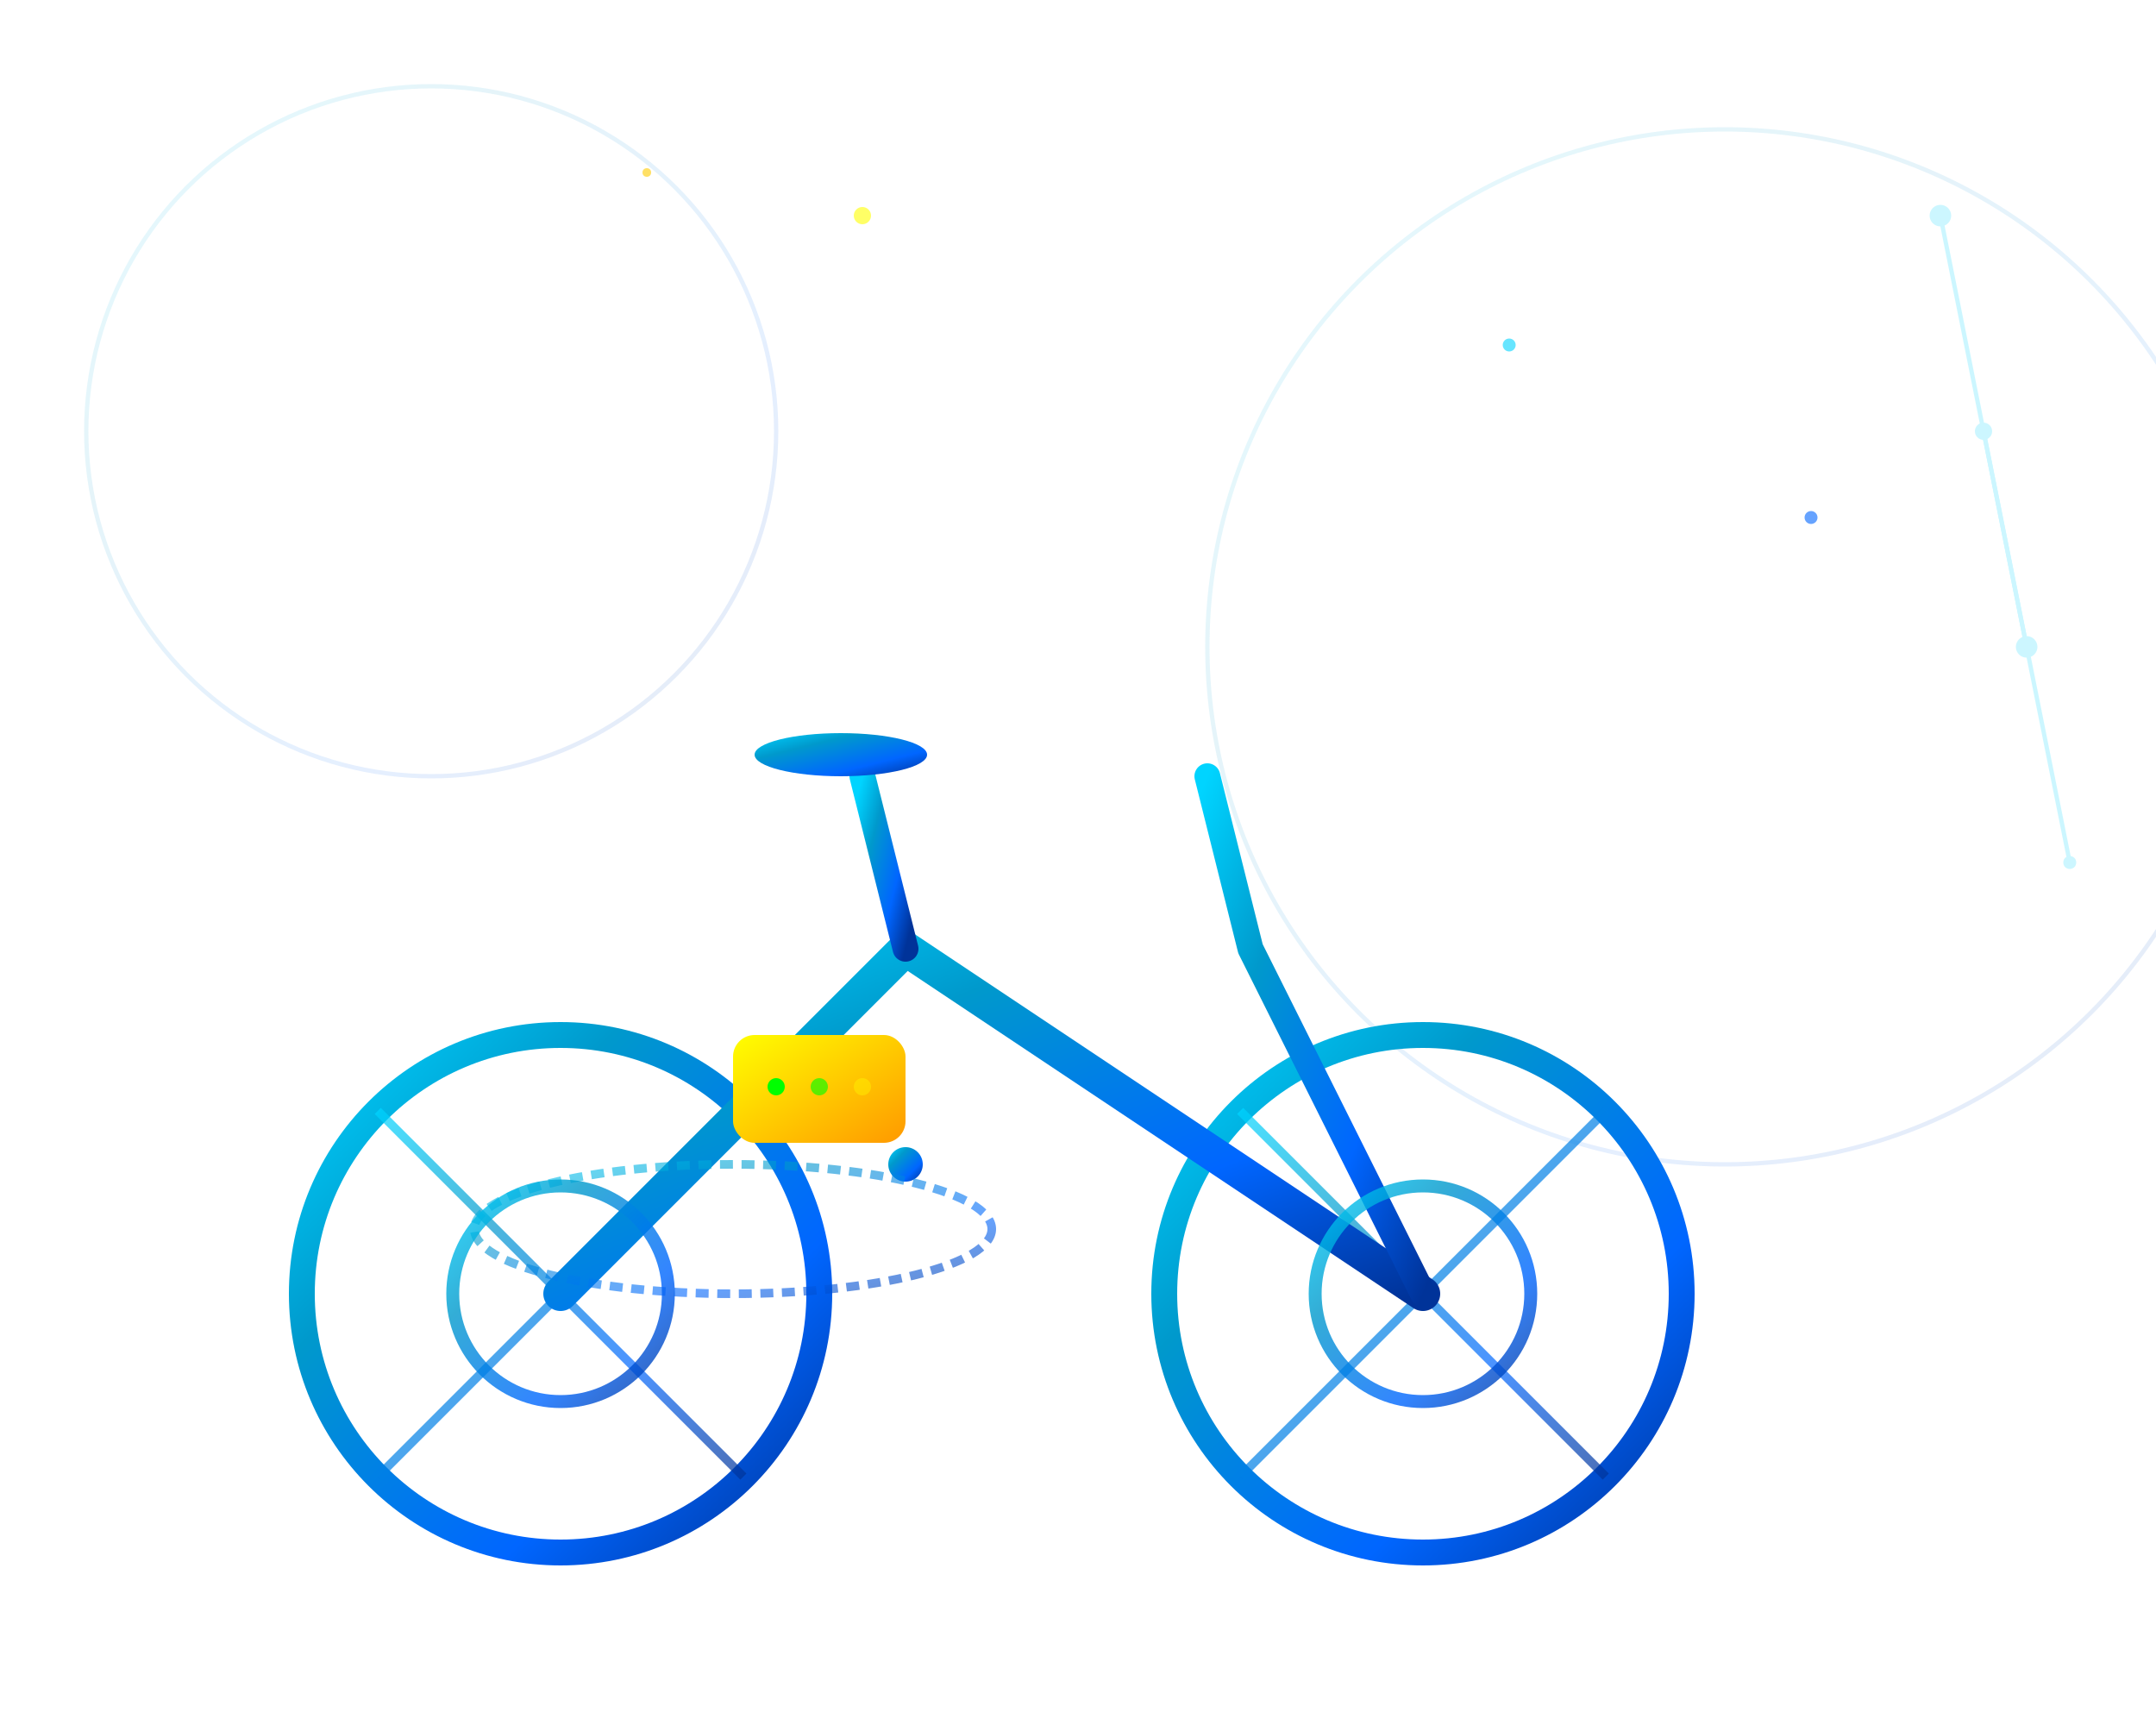 <svg width="500" height="400" viewBox="0 0 500 400" fill="none" xmlns="http://www.w3.org/2000/svg">
  <defs>
    <linearGradient id="bikeGradient" x1="0%" y1="0%" x2="100%" y2="100%">
      <stop offset="0%" style="stop-color:#00d4ff;stop-opacity:1" />
      <stop offset="30%" style="stop-color:#0099cc;stop-opacity:1" />
      <stop offset="70%" style="stop-color:#0066ff;stop-opacity:1" />
      <stop offset="100%" style="stop-color:#003399;stop-opacity:1" />
    </linearGradient>
    <linearGradient id="electricGradient" x1="0%" y1="0%" x2="100%" y2="100%">
      <stop offset="0%" style="stop-color:#ffff00;stop-opacity:1" />
      <stop offset="50%" style="stop-color:#ffcc00;stop-opacity:1" />
      <stop offset="100%" style="stop-color:#ff9900;stop-opacity:1" />
    </linearGradient>
    <filter id="heroGlow">
      <feGaussianBlur stdDeviation="3" result="coloredBlur"/>
      <feMerge> 
        <feMergeNode in="coloredBlur"/>
        <feMergeNode in="SourceGraphic"/>
      </feMerge>
    </filter>
    <filter id="electricGlow">
      <feGaussianBlur stdDeviation="2" result="coloredBlur"/>
      <feMerge> 
        <feMergeNode in="coloredBlur"/>
        <feMergeNode in="SourceGraphic"/>
      </feMerge>
    </filter>
  </defs>
  
  <!-- Background circles for depth -->
  <circle cx="100" cy="100" r="80" fill="none" stroke="url(#bikeGradient)" stroke-width="1" opacity="0.1"/>
  <circle cx="400" cy="150" r="120" fill="none" stroke="url(#bikeGradient)" stroke-width="1" opacity="0.1"/>
  
  <!-- Main bike structure -->
  <g transform="translate(50, 100)">
    <!-- Rear wheel -->
    <circle cx="80" cy="200" r="60" fill="none" stroke="url(#bikeGradient)" stroke-width="6" filter="url(#heroGlow)"/>
    <!-- Spokes -->
    <g stroke="url(#bikeGradient)" stroke-width="2" opacity="0.7">
      <path d="M80 140 L80 260"/>
      <path d="M20 200 L140 200"/>
      <path d="M37.6 157.6 L122.4 242.4"/>
      <path d="M37.6 242.4 L122.4 157.6"/>
    </g>
    
    <!-- Front wheel -->
    <circle cx="280" cy="200" r="60" fill="none" stroke="url(#bikeGradient)" stroke-width="6" filter="url(#heroGlow)"/>
    <!-- Spokes -->
    <g stroke="url(#bikeGradient)" stroke-width="2" opacity="0.7">
      <path d="M280 140 L280 260"/>
      <path d="M220 200 L340 200"/>
      <path d="M237.6 157.6 L322.4 242.4"/>
      <path d="M237.6 242.4 L322.4 157.6"/>
    </g>
    
    <!-- Main frame -->
    <path d="M80 200 L160 120 L280 200" 
          fill="none" stroke="url(#bikeGradient)" stroke-width="8" stroke-linecap="round" stroke-linejoin="round" filter="url(#heroGlow)"/>
    
    <!-- Top tube -->
    <path d="M160 120 L240 120" 
          fill="none" stroke="url(#bikeGradient)" stroke-width="6" stroke-linecap="round" filter="url(#heroGlow)"/>
    
    <!-- Seat tube -->
    <path d="M160 120 L150 80" 
          fill="none" stroke="url(#bikeGradient)" stroke-width="6" stroke-linecap="round" filter="url(#heroGlow)"/>
    
    <!-- Head tube and fork -->
    <path d="M240 120 L230 80 M240 120 L280 200" 
          fill="none" stroke="url(#bikeGradient)" stroke-width="6" stroke-linecap="round" filter="url(#heroGlow)"/>
    
    <!-- Handlebars -->
    <path d="M220 80 L240 80" 
          fill="none" stroke="url(#bikeGradient)" stroke-width="8" stroke-linecap="round" filter="url(#heroGlow)"/>
    
    <!-- Seat -->
    <ellipse cx="145" cy="75" rx="20" ry="5" fill="url(#bikeGradient)" filter="url(#heroGlow)"/>
    
    <!-- Pedals and crank -->
    <circle cx="160" cy="170" r="4" fill="url(#bikeGradient)" filter="url(#heroGlow)"/>
    <path d="M140 170 L180 170" 
          fill="none" stroke="url(#bikeGradient)" stroke-width="4" stroke-linecap="round" filter="url(#heroGlow)"/>
    
    <!-- Electric motor (battery pack) -->
    <rect x="120" y="140" width="40" height="25" rx="5" fill="url(#electricGradient)" filter="url(#electricGlow)"/>
    
    <!-- Electric indicators -->
    <circle cx="130" cy="152" r="2" fill="#00ff00" filter="url(#electricGlow)"/>
    <circle cx="140" cy="152" r="2" fill="#00ff00" filter="url(#electricGlow)" opacity="0.8"/>
    <circle cx="150" cy="152" r="2" fill="#ffff00" filter="url(#electricGlow)" opacity="0.6"/>
    
    <!-- Lightning bolt (electric symbol) -->
    <path d="M125 130 L135 115 L130 115 L140 100 L130 115 L135 115 L125 130 Z" 
          fill="url(#electricGradient)" filter="url(#electricGlow)"/>
    
    <!-- Chain -->
    <ellipse cx="120" cy="185" rx="60" ry="15" fill="none" stroke="url(#bikeGradient)" stroke-width="2" opacity="0.6" stroke-dasharray="3,2"/>
    
    <!-- Brake discs -->
    <circle cx="80" cy="200" r="25" fill="none" stroke="url(#bikeGradient)" stroke-width="3" opacity="0.8"/>
    <circle cx="280" cy="200" r="25" fill="none" stroke="url(#bikeGradient)" stroke-width="3" opacity="0.8"/>
  </g>
  
  <!-- Energy particles (electric effect) -->
  <g opacity="0.6">
    <circle cx="200" cy="50" r="2" fill="#ffff00" filter="url(#electricGlow)">
      <animate attributeName="opacity" values="0.3;1;0.3" dur="2s" repeatCount="indefinite"/>
    </circle>
    <circle cx="350" cy="80" r="1.5" fill="#00d4ff" filter="url(#heroGlow)">
      <animate attributeName="opacity" values="0.2;0.8;0.2" dur="1.5s" repeatCount="indefinite"/>
    </circle>
    <circle cx="150" cy="40" r="1" fill="#ffcc00" filter="url(#electricGlow)">
      <animate attributeName="opacity" values="0.4;1;0.4" dur="2.5s" repeatCount="indefinite"/>
    </circle>
    <circle cx="420" cy="120" r="1.5" fill="#0066ff" filter="url(#heroGlow)">
      <animate attributeName="opacity" values="0.3;0.9;0.3" dur="1.8s" repeatCount="indefinite"/>
    </circle>
  </g>
  
  <!-- Motion lines -->
  <g stroke="url(#bikeGradient)" stroke-width="2" opacity="0.3">
    <path d="M10 150 L40 150" stroke-linecap="round"/>
    <path d="M15 170 L35 170" stroke-linecap="round"/>
    <path d="M20 190 L45 190" stroke-linecap="round"/>
    <path d="M12 210 L38 210" stroke-linecap="round"/>
    <path d="M18 230 L42 230" stroke-linecap="round"/>
  </g>
  
  <!-- Neural network connections (Silur Neuro theme) -->
  <g stroke="#00d4ff" stroke-width="1" opacity="0.2" fill="#00d4ff">
    <circle cx="450" cy="50" r="2"/>
    <circle cx="460" cy="100" r="1.5"/>
    <circle cx="470" cy="150" r="2"/>
    <circle cx="480" cy="200" r="1"/>
    <path d="M450 50 L460 100 L470 150 L480 200" fill="none"/>
    <path d="M460 100 L470 150" fill="none"/>
  </g>
</svg>
